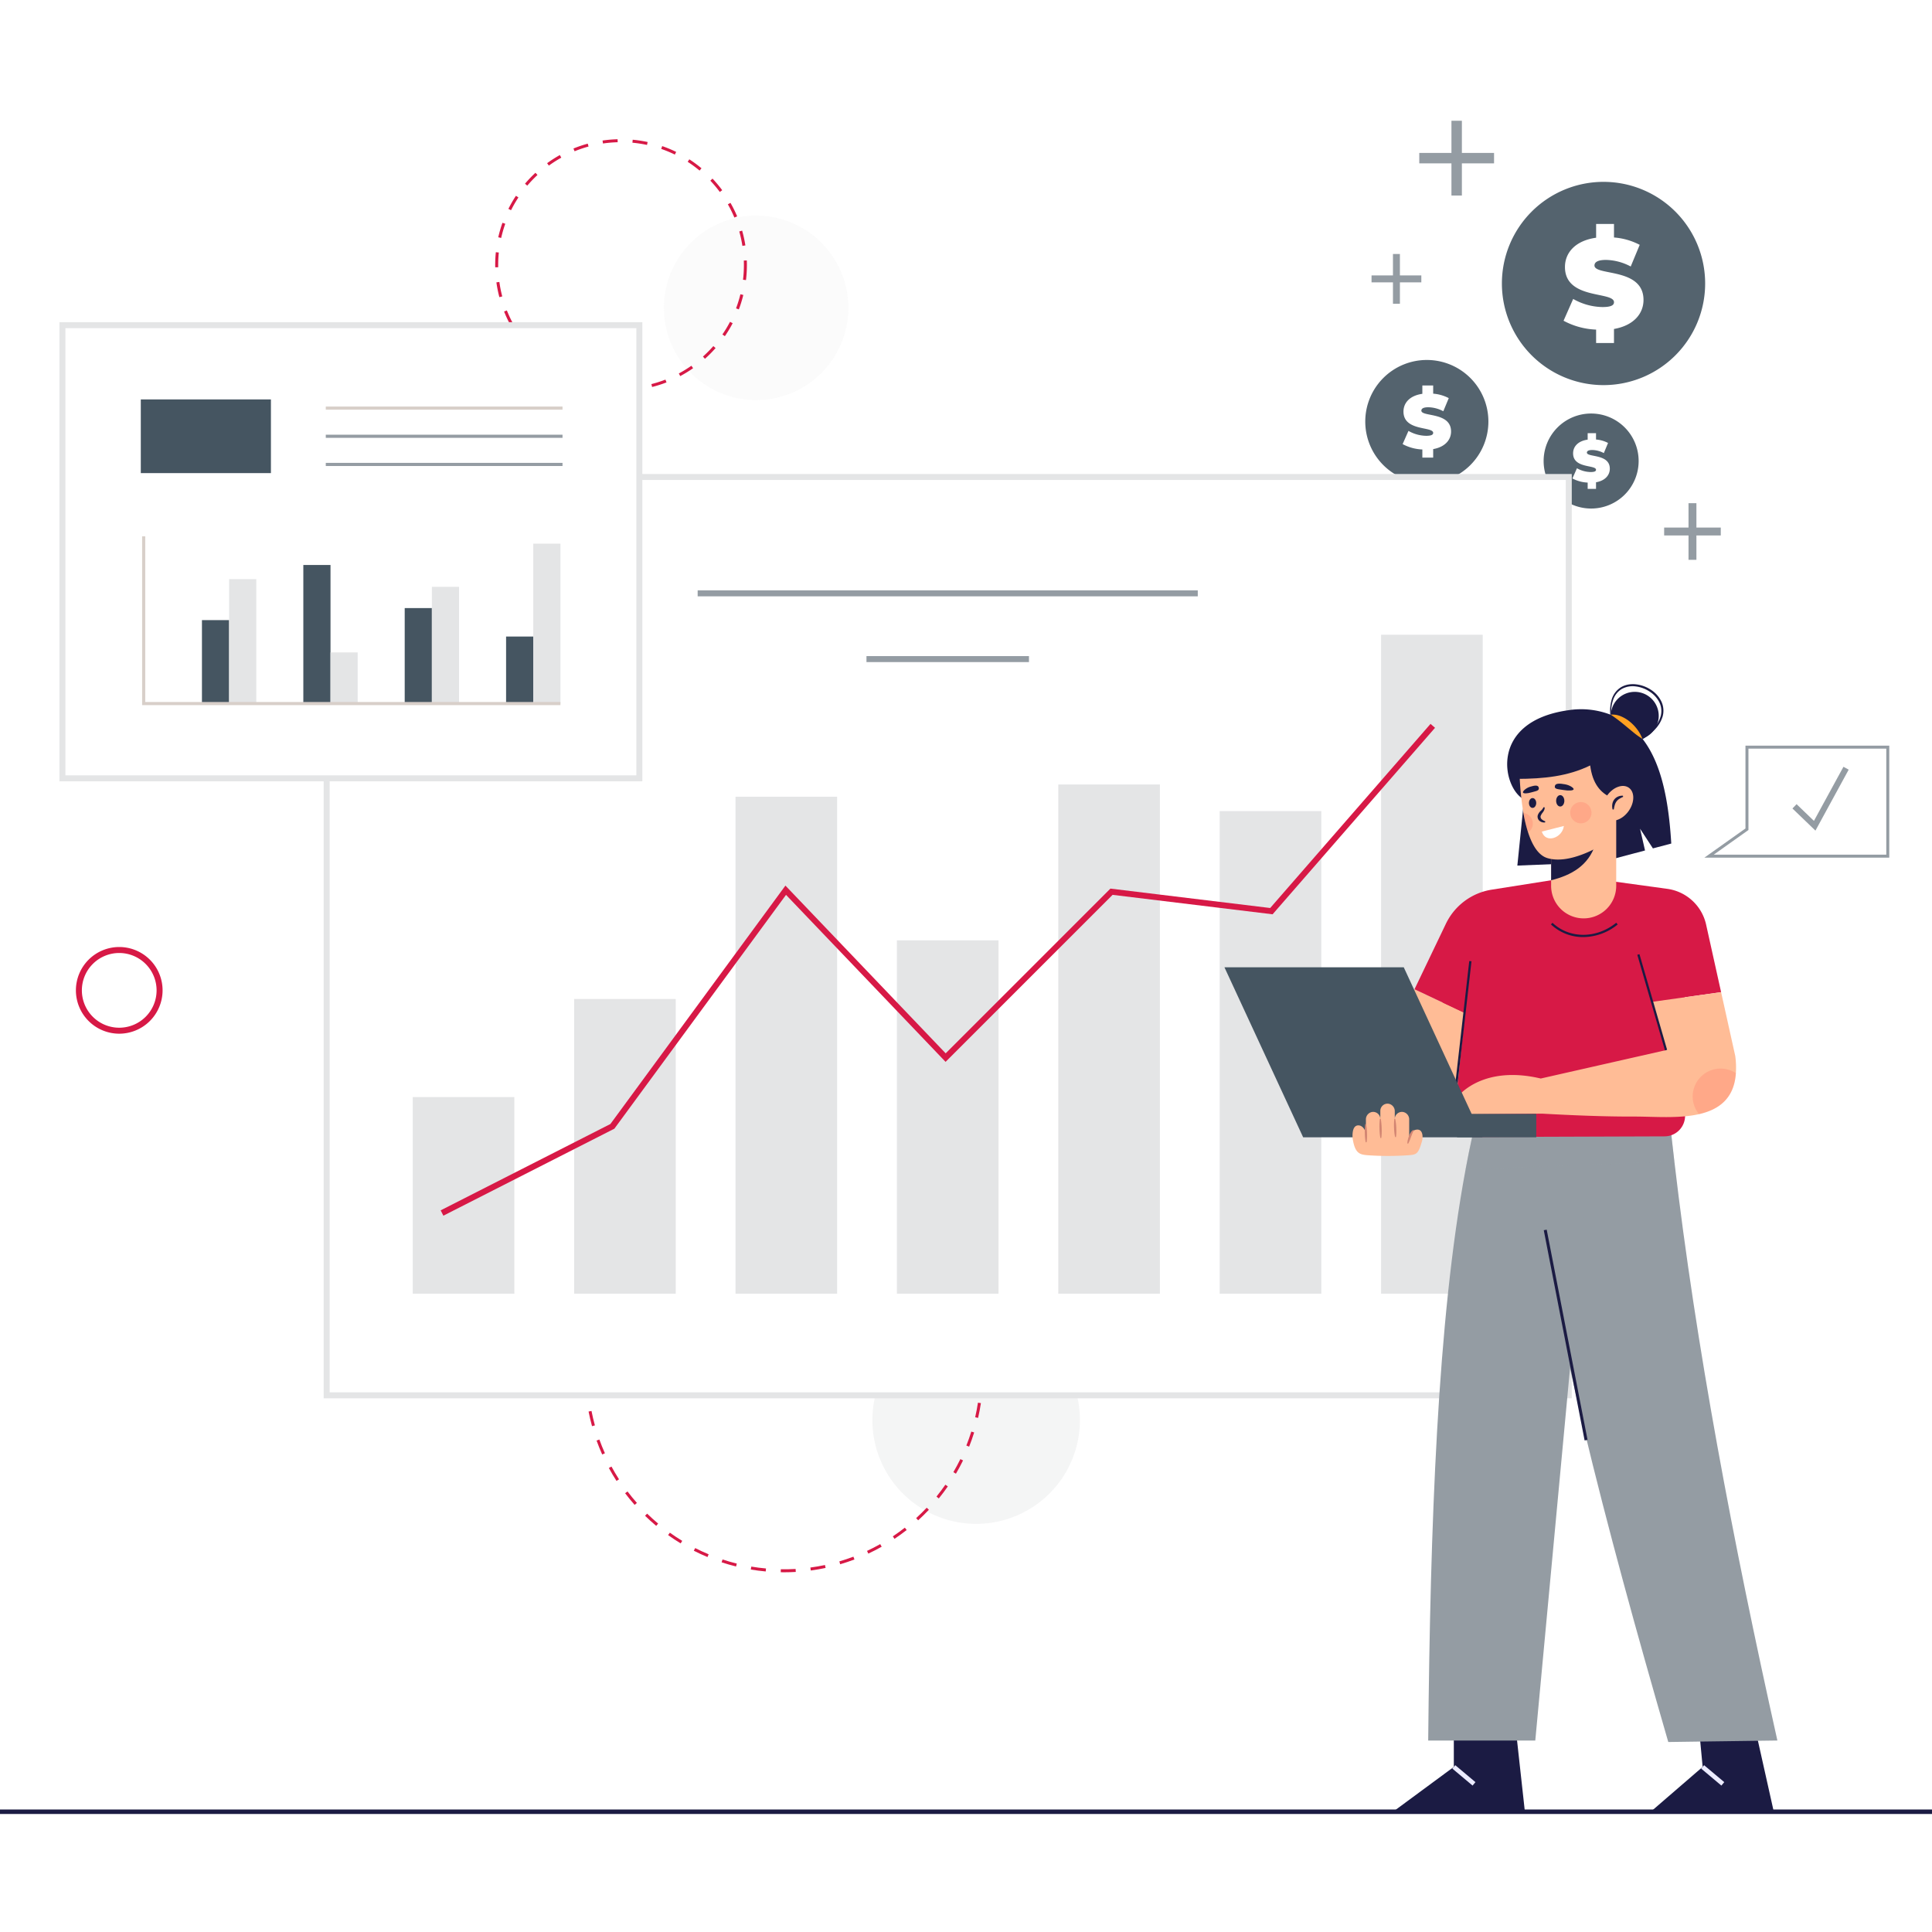 <svg xmlns="http://www.w3.org/2000/svg" xmlns:xlink="http://www.w3.org/1999/xlink" width="640" height="640" viewBox="0 0 640 640">
  <rect x="0" y="0" width="640" height="640" fill="#333333" stroke="none"/>
  <defs>
    <clipPath id="clip-path">
      <rect id="Rectangle_17943" data-name="Rectangle 17943" width="61.081" height="61.083" fill="#f4f4f4"/>
    </clipPath>
    <clipPath id="clip-path-2">
      <rect id="Rectangle_17944" data-name="Rectangle 17944" width="68.744" height="68.744" fill="#e4e5e6"/>
    </clipPath>
    <clipPath id="clip-path-3">
      <rect id="Rectangle_17971" data-name="Rectangle 17971" width="69.166" height="24.207" fill="#949ca3"/>
    </clipPath>
    <clipPath id="clip-path-4">
      <rect id="Rectangle_17972" data-name="Rectangle 17972" width="14.304" height="15.098" fill="none"/>
    </clipPath>
    <clipPath id="clip-path-5">
      <rect id="Rectangle_17975" data-name="Rectangle 17975" width="7.053" height="7.054" fill="none"/>
    </clipPath>
    <clipPath id="clip-path-6">
      <rect id="Rectangle_17976" data-name="Rectangle 17976" width="3.129" height="6.435" fill="none"/>
    </clipPath>
    <clipPath id="clip-Big_Data">
      <rect width="640" height="640"/>
    </clipPath>
  </defs>
  <g id="Big_Data" data-name="Big Data" clip-path="url(#clip-Big_Data)">
    <rect width="640" height="640" fill="#fff"/>
    <path id="Path_52784" data-name="Path 52784" d="M1323.624,84.779a33.665,33.665,0,1,1-33.665-33.665,33.665,33.665,0,0,1,33.665,33.665" transform="translate(-758.771 9.129)" fill="#54636e"/>
    <path id="Path_52785" data-name="Path 52785" d="M1324.571,121.106v4.658h-5.919v-4.449a24.681,24.681,0,0,1-10.785-2.939l3.188-7.218a20.152,20.152,0,0,0,9.7,2.686c2.812,0,3.82-.588,3.82-1.6,0-3.694-16.243-.714-16.243-11.667,0-4.743,3.442-8.732,10.324-9.7V86.312h5.919V90.8a21.947,21.947,0,0,1,8.52,2.437l-2.98,7.176a18.136,18.136,0,0,0-8.185-2.184c-2.9,0-3.821.841-3.821,1.849,0,3.523,16.243.588,16.243,11.414,0,4.531-3.274,8.479-9.777,9.613" transform="translate(-789.919 -12.13)" fill="#fff"/>
    <path id="Path_52786" data-name="Path 52786" d="M1182.8,220.5a20.394,20.394,0,1,1-20.394-20.394A20.394,20.394,0,0,1,1182.8,220.5" transform="translate(-689.75 -80.861)" fill="#54636e"/>
    <path id="Path_52787" data-name="Path 52787" d="M1183.379,242.51v2.822h-3.586v-2.7a14.953,14.953,0,0,1-6.534-1.781l1.932-4.372a12.211,12.211,0,0,0,5.874,1.627c1.7,0,2.314-.356,2.314-.967,0-2.238-9.84-.432-9.84-7.067,0-2.874,2.085-5.289,6.254-5.873v-2.771h3.586v2.719a13.291,13.291,0,0,1,5.161,1.476l-1.805,4.348a10.983,10.983,0,0,0-4.958-1.323c-1.756,0-2.314.509-2.314,1.12,0,2.135,9.84.356,9.84,6.915,0,2.745-1.983,5.136-5.923,5.824" transform="translate(-708.62 -93.739)" fill="#fff"/>
    <path id="Path_52788" data-name="Path 52788" d="M1322.674,260.632a15.737,15.737,0,1,1-15.737-15.736,15.736,15.736,0,0,1,15.737,15.736" transform="translate(-779.854 -107.911)" fill="#54636e"/>
    <path id="Path_52789" data-name="Path 52789" d="M1323.117,277.612v2.177h-2.767v-2.08a11.534,11.534,0,0,1-5.042-1.374l1.49-3.374a9.422,9.422,0,0,0,4.532,1.255c1.315,0,1.786-.274,1.786-.746,0-1.727-7.593-.334-7.593-5.454,0-2.217,1.609-4.081,4.826-4.532v-2.138h2.767v2.1a10.244,10.244,0,0,1,3.982,1.139l-1.393,3.354a8.48,8.48,0,0,0-3.826-1.021c-1.355,0-1.786.393-1.786.864,0,1.647,7.592.275,7.592,5.335,0,2.118-1.53,3.963-4.57,4.494" transform="translate(-794.414 -117.848)" fill="#fff"/>
    <g id="Group_35706" data-name="Group 35706">
      <rect id="Rectangle_17937" data-name="Rectangle 17937" width="2.301" height="16.493" transform="translate(461.437 84.139)" fill="#949ca3"/>
      <rect id="Rectangle_17938" data-name="Rectangle 17938" width="16.493" height="2.301" transform="translate(454.341 91.235)" fill="#949ca3"/>
    </g>
    <g id="Group_35705" data-name="Group 35705">
      <rect id="Rectangle_17939" data-name="Rectangle 17939" width="3.457" height="24.773" transform="translate(480.811 40.001)" fill="#949ca3"/>
      <rect id="Rectangle_17940" data-name="Rectangle 17940" width="24.773" height="3.457" transform="translate(470.152 50.659)" fill="#949ca3"/>
    </g>
    <g id="Group_35707" data-name="Group 35707">
      <rect id="Rectangle_17941" data-name="Rectangle 17941" width="2.617" height="18.758" transform="translate(559.341 166.689)" fill="#949ca3"/>
      <rect id="Rectangle_17942" data-name="Rectangle 17942" width="18.758" height="2.617" transform="translate(551.271 174.76)" fill="#949ca3"/>
    </g>
    <g id="Group_35685" data-name="Group 35685" transform="translate(219.938 71.448)" opacity="0.4">
      <g id="Group_35684" data-name="Group 35684">
        <g id="Group_35683" data-name="Group 35683" clip-path="url(#clip-path)">
          <path id="Path_52790" data-name="Path 52790" d="M616.444,109.951a30.54,30.54,0,1,1-30.54-30.54,30.541,30.541,0,0,1,30.54,30.54" transform="translate(-555.363 -79.411)" fill="#f4f4f4"/>
        </g>
      </g>
    </g>
    <g id="Group_35688" data-name="Group 35688" transform="translate(288.993 436.05)" opacity="0.4">
      <g id="Group_35687" data-name="Group 35687">
        <g id="Group_35686" data-name="Group 35686" clip-path="url(#clip-path-2)">
          <path id="Path_52791" data-name="Path 52791" d="M798.478,1034.434a34.372,34.372,0,1,1-34.372-34.372,34.372,34.372,0,0,1,34.372,34.372" transform="translate(-729.734 -1000.062)" fill="#e4e5e6"/>
        </g>
      </g>
    </g>
    <path id="Path_52792" data-name="Path 52792" d="M555.246,1012.943q-.542,0-1.081-.008l.016-.99c1.63.027,3.286-.009,4.91-.1l.057.989c-1.29.075-2.6.113-3.9.114m-6.058-.274c-1.652-.15-3.315-.365-4.943-.639l.164-.976c1.6.269,3.242.481,4.869.629Zm14.922-.316-.132-.982c1.617-.217,3.245-.5,4.838-.837l.206.968c-1.617.344-3.27.63-4.912.85m-24.746-1.333c-1.609-.4-3.221-.862-4.791-1.38l.311-.941c1.545.51,3.133.968,4.718,1.359Zm34.491-.737-.279-.95c1.564-.459,3.131-.984,4.655-1.561l.35.926c-1.548.585-3.138,1.119-4.727,1.585M529.9,1007.9c-1.529-.637-3.053-1.341-4.529-2.093l.449-.883c1.454.74,2.955,1.434,4.461,2.061Zm53.273-1.138-.42-.9c1.476-.69,2.944-1.446,4.363-2.246l.486.863c-1.44.812-2.93,1.58-4.429,2.281m-62.159-3.384c-1.413-.859-2.812-1.785-4.16-2.751l.577-.8c1.328.952,2.706,1.864,4.1,2.71Zm70.833-1.507-.55-.823c1.356-.907,2.695-1.875,3.976-2.879l.61.779c-1.3,1.019-2.66,2-4.037,2.923m-78.934-4.3c-1.269-1.063-2.514-2.188-3.7-3.343l.692-.709c1.167,1.138,2.393,2.245,3.643,3.293Zm86.776-1.84L599.02,995c1.2-1.1,2.381-2.256,3.5-3.443l.72.679c-1.137,1.205-2.333,2.382-3.555,3.5m-93.913-5.113c-1.1-1.241-2.158-2.539-3.156-3.858l.79-.6c.983,1.3,2.029,2.578,3.108,3.8Zm100.751-2.135-.769-.623c1.029-1.27,2.02-2.592,2.947-3.931l.814.564c-.941,1.358-1.947,2.7-2.991,3.99m-106.763-5.807c-.9-1.393-1.753-2.836-2.54-4.287l.87-.472c.775,1.429,1.617,2.85,2.5,4.222ZM612.2,980.284l-.854-.5c.825-1.408,1.606-2.865,2.322-4.331l.889.435c-.726,1.487-1.52,2.966-2.358,4.4m-117.184-6.365c-.676-1.509-1.3-3.064-1.862-4.619l.932-.335c.551,1.532,1.168,3.062,1.834,4.55Zm121.56-2.595-.92-.366c.6-1.515,1.154-3.074,1.64-4.633l.945.295c-.493,1.584-1.053,3.167-1.664,4.7m-124.929-6.776c-.44-1.6-.824-3.228-1.141-4.853l.971-.189c.312,1.6.691,3.208,1.124,4.779Zm127.894-2.741-.965-.221c.365-1.587.673-3.21.916-4.823l.979.148c-.248,1.638-.561,3.286-.931,4.9m-129.8-7.036c-.193-1.642-.327-3.313-.4-4.968l.989-.042c.068,1.63.2,3.277.39,4.894Zm131.292-2.814-.987-.074c.12-1.62.182-3.271.182-4.906h.99c0,1.66-.062,3.335-.185,4.98m-.809-5.641c-.016-1.634-.094-3.284-.231-4.905l.986-.083c.14,1.645.219,3.321.235,4.979ZM490.3,944.849l-.99-.032c.053-1.658.169-3.331.346-4.972l.984.106c-.174,1.617-.289,3.265-.341,4.9m129.085-8.311c-.26-1.611-.585-3.231-.966-4.814l.963-.231c.386,1.607.716,3.252.981,4.887Zm-128.035-1.445-.973-.18c.3-1.63.669-3.266,1.091-4.864l.957.253c-.417,1.574-.778,3.185-1.075,4.791M617.093,927c-.5-1.55-1.067-3.1-1.685-4.611l.916-.375c.627,1.533,1.2,3.109,1.711,4.682Zm-123.228-1.39-.935-.325c.545-1.565,1.157-3.129,1.819-4.647l.908.4c-.652,1.495-1.255,3.034-1.792,4.576m119.514-7.689c-.728-1.454-1.523-2.9-2.362-4.3l.849-.509c.852,1.421,1.659,2.891,2.4,4.367ZM497.79,916.6l-.875-.463c.776-1.464,1.617-2.916,2.5-4.316l.837.528c-.87,1.379-1.7,2.809-2.463,4.251m110.546-7.1c-.942-1.332-1.945-2.644-2.983-3.9l.763-.631c1.053,1.275,2.072,2.606,3.028,3.958ZM503.029,908.3l-.8-.59c.987-1.33,2.036-2.639,3.12-3.89l.748.648c-1.067,1.232-2.1,2.522-3.073,3.832m99.055-6.359c-1.131-1.175-2.32-2.322-3.535-3.409l.66-.738c1.233,1.1,2.44,2.268,3.588,3.461Zm-92.631-1.063-.7-.7c1.175-1.167,2.408-2.3,3.666-3.378l.643.752c-1.239,1.059-2.454,2.178-3.611,3.328m85.314-5.481c-1.293-.992-2.642-1.949-4.007-2.842l.542-.828c1.387.907,2.755,1.878,4.068,2.885Zm-77.852-.893-.585-.8c1.335-.977,2.724-1.915,4.13-2.789l.523.841c-1.385.861-2.753,1.785-4.068,2.748m69.635-4.481c-1.431-.788-2.908-1.53-4.391-2.205l.411-.9c1.505.686,3.005,1.44,4.458,2.24Zm-61.3-.7-.458-.878c1.469-.766,2.983-1.484,4.5-2.134l.39.911c-1.495.64-2.986,1.347-4.433,2.1m52.366-3.372c-1.531-.562-3.1-1.071-4.671-1.514l.269-.953c1.592.45,3.188.967,4.743,1.537Zm-43.355-.488-.32-.937c1.566-.534,3.173-1.015,4.776-1.428l.248.958c-1.579.408-3.162.881-4.7,1.407m33.912-2.179c-1.593-.322-3.223-.588-4.846-.788l.122-.982c1.647.2,3.3.473,4.92.8Zm-24.411-.274-.173-.975c1.624-.289,3.285-.522,4.936-.689l.1.985c-1.627.166-3.263.394-4.863.679m14.674-.935c-1.632-.079-3.286-.1-4.911-.054l-.026-.99c1.649-.042,3.329-.024,4.984.055Z" transform="translate(-295.534 -492.107)" fill="#d71946"/>
    <path id="Path_52793" data-name="Path 52793" d="M456.3,98.8l-.009-.99a41.293,41.293,0,0,0,4.875-.333l.126.982a42.247,42.247,0,0,1-4.992.341m-5-.251a41.8,41.8,0,0,1-4.933-.847l.226-.964a40.7,40.7,0,0,0,4.816.826Zm14.908-1.026-.244-.96a40.534,40.534,0,0,0,4.654-1.486l.358.923a41.512,41.512,0,0,1-4.769,1.522m-24.639-1.257a41.69,41.69,0,0,1-4.589-2.005l.45-.882a40.643,40.643,0,0,0,4.479,1.958Zm33.957-2.352-.466-.873a40.853,40.853,0,0,0,4.163-2.556l.567.811a41.842,41.842,0,0,1-4.264,2.617m-42.86-2.2a41.951,41.951,0,0,1-3.978-3.04l.647-.749a41.079,41.079,0,0,0,3.884,2.968Zm51.046-3.53-.66-.738a41.123,41.123,0,0,0,3.441-3.47l.743.654a42.1,42.1,0,0,1-3.524,3.555m-58.61-3a41.986,41.986,0,0,1-3.144-3.893l.806-.575a41.1,41.1,0,0,0,3.07,3.8Zm65.209-4.5-.816-.56a40.8,40.8,0,0,0,2.52-4.188l.878.458a41.723,41.723,0,0,1-2.581,4.291M419.3,77.05a41.732,41.732,0,0,1-2.127-4.528l.92-.366a40.588,40.588,0,0,0,2.076,4.42Zm75.638-5.23-.926-.349a40.44,40.44,0,0,0,1.445-4.671l.962.234a41.466,41.466,0,0,1-1.48,4.785m-79.331-4.052a41.53,41.53,0,0,1-.981-4.908l.981-.135a40.635,40.635,0,0,0,.958,4.791Zm81.7-5.658-.983-.118a41.249,41.249,0,0,0,.289-4.878c0-.491-.008-.988-.026-1.477l.989-.036c.018.5.027,1.011.027,1.513a42.217,42.217,0,0,1-.3,5m-83.07-4.238q-.007-.378-.007-.758a42.252,42.252,0,0,1,.213-4.243l.985.1a41.331,41.331,0,0,0-.208,4.143q0,.371.007.74Zm81.885-7.1A40.626,40.626,0,0,0,495.08,46l.952-.27a41.509,41.509,0,0,1,1.07,4.89Zm-79.911-2.624-.966-.217a41.461,41.461,0,0,1,1.393-4.811l.932.332a40.531,40.531,0,0,0-1.359,4.7m77.251-6.761a40.636,40.636,0,0,0-2.156-4.381l.86-.49A41.681,41.681,0,0,1,494.379,41Zm-73.976-2.433-.885-.442a41.912,41.912,0,0,1,2.5-4.337l.827.545a40.9,40.9,0,0,0-2.443,4.234m69.152-6.041a41.085,41.085,0,0,0-3.138-3.745l.72-.68a41.986,41.986,0,0,1,3.214,3.836Zm-63.777-2.1-.755-.64a42.2,42.2,0,0,1,3.459-3.618l.674.726a41.167,41.167,0,0,0-3.378,3.533m57.076-4.988a41.012,41.012,0,0,0-3.937-2.9l.538-.831a41.992,41.992,0,0,1,4.032,2.967Zm-49.924-1.648-.582-.8a41.947,41.947,0,0,1,4.216-2.695l.482.865a40.866,40.866,0,0,0-4.117,2.63m41.732-3.653a40.66,40.66,0,0,0-4.515-1.876l.324-.935a41.554,41.554,0,0,1,4.626,1.921Zm-33.215-1.094-.375-.917a41.542,41.542,0,0,1,4.74-1.61l.261.955a40.588,40.588,0,0,0-4.626,1.572m23.992-2.1a40.734,40.734,0,0,0-4.83-.739l.091-.986a41.8,41.8,0,0,1,4.948.756Zm-14.583-.476-.144-.98a42.268,42.268,0,0,1,4.986-.431l.027.99a41.209,41.209,0,0,0-4.868.421" transform="translate(-250.187 30.674)" fill="#d71946"/>
    <path id="Path_52794" data-name="Path 52794" d="M77.84,719.858A14.356,14.356,0,1,1,92.2,705.5,14.372,14.372,0,0,1,77.84,719.858m0-26.732A12.376,12.376,0,1,0,90.216,705.5,12.39,12.39,0,0,0,77.84,693.126" transform="translate(-38.343 -377.435)" fill="#d71946"/>
    <rect id="Rectangle_17945" data-name="Rectangle 17945" width="411.467" height="304.212" transform="translate(108.21 158.009)" fill="#fff"/>
    <path id="Path_52795" data-name="Path 52795" d="M684.188,601.674H270.74V295.482H684.188Zm-411.468-1.98H682.208V297.462H272.72Z" transform="translate(-163.52 -138.464)" fill="#e4e5e6"/>
    <rect id="Rectangle_17946" data-name="Rectangle 17946" width="33.662" height="65.143" transform="translate(136.723 363.415)" fill="#e4e5e6"/>
    <rect id="Rectangle_17947" data-name="Rectangle 17947" width="33.662" height="97.628" transform="translate(190.186 330.931)" fill="#e4e5e6"/>
    <rect id="Rectangle_17948" data-name="Rectangle 17948" width="33.662" height="164.629" transform="translate(243.649 263.93)" fill="#e4e5e6"/>
    <rect id="Rectangle_17949" data-name="Rectangle 17949" width="33.662" height="117.061" transform="translate(297.112 311.497)" fill="#e4e5e6"/>
    <rect id="Rectangle_17950" data-name="Rectangle 17950" width="33.662" height="168.688" transform="translate(350.576 259.871)" fill="#e4e5e6"/>
    <rect id="Rectangle_17951" data-name="Rectangle 17951" width="33.662" height="159.876" transform="translate(404.039 268.683)" fill="#e4e5e6"/>
    <rect id="Rectangle_17952" data-name="Rectangle 17952" width="33.662" height="218.289" transform="translate(457.502 210.27)" fill="#e4e5e6"/>
    <path id="Path_52796" data-name="Path 52796" d="M369.5,667.416l-.9-1.765,56.224-28.6,57.983-78.977,53.084,55.565,54.573-54.573,52.926,6.43L696.508,504.5,698,505.8l-53.808,61.779-53.011-6.441-55.324,55.324-52.852-55.322L426.142,638.6Z" transform="translate(-222.625 -264.707)" fill="#d71946"/>
    <rect id="Rectangle_17953" data-name="Rectangle 17953" width="165.67" height="1.98" transform="translate(231.108 195.563)" fill="#949ca3"/>
    <rect id="Rectangle_17954" data-name="Rectangle 17954" width="53.828" height="1.98" transform="translate(287.03 217.345)" fill="#949ca3"/>
    <rect id="Rectangle_17955" data-name="Rectangle 17955" width="191.114" height="150.12" transform="translate(20.678 107.722)" fill="#fff"/>
    <path id="Path_52804" data-name="Path 52804" d="M242.807,320.6H49.713V168.5H242.807Zm-191.114-1.98H240.827V170.484H51.693Z" transform="translate(-30.025 -61.772)" fill="#e4e5e6"/>
    <rect id="Rectangle_17956" data-name="Rectangle 17956" width="43.104" height="24.409" transform="translate(46.641 132.315)" fill="#455561"/>
    <rect id="Rectangle_17957" data-name="Rectangle 17957" width="78.418" height="1.039" transform="translate(107.921 134.67)" fill="#d8cfc9"/>
    <rect id="Rectangle_17958" data-name="Rectangle 17958" width="78.418" height="1.039" transform="translate(107.921 144.001)" fill="#949ca3"/>
    <rect id="Rectangle_17959" data-name="Rectangle 17959" width="78.418" height="1.039" transform="translate(107.921 153.332)" fill="#949ca3"/>
    <rect id="Rectangle_17960" data-name="Rectangle 17960" width="9.002" height="27.887" transform="translate(66.898 205.421)" fill="#455561"/>
    <rect id="Rectangle_17961" data-name="Rectangle 17961" width="9.002" height="41.457" transform="translate(75.9 191.851)" fill="#e4e5e6"/>
    <rect id="Rectangle_17962" data-name="Rectangle 17962" width="9.002" height="45.974" transform="translate(100.482 187.158)" fill="#455561"/>
    <rect id="Rectangle_17963" data-name="Rectangle 17963" width="9.002" height="17.015" transform="translate(109.483 216.117)" fill="#e4e5e6"/>
    <rect id="Rectangle_17964" data-name="Rectangle 17964" width="9.002" height="31.835" transform="translate(134.065 201.435)" fill="#455561"/>
    <rect id="Rectangle_17965" data-name="Rectangle 17965" width="9.002" height="38.875" transform="translate(143.067 194.395)" fill="#e4e5e6"/>
    <rect id="Rectangle_17966" data-name="Rectangle 17966" width="9.002" height="22.203" transform="translate(167.648 210.862)" fill="#455561"/>
    <rect id="Rectangle_17967" data-name="Rectangle 17967" width="9.002" height="52.971" transform="translate(176.65 180.094)" fill="#e4e5e6"/>
    <path id="Path_52805" data-name="Path 52805" d="M257.449,403.545H118.875V347.63h1.039v54.876H257.449Z" transform="translate(-71.797 -169.96)" fill="#d8cfc9"/>
    <path id="Path_52806" data-name="Path 52806" d="M1416.115,1344.883l5.94,26.561-40.345-.077,16.831-14.527-1.237-13.2Z" transform="translate(-834.519 -771.528)" fill="#1b1b43"/>
    <rect id="Rectangle_17968" data-name="Rectangle 17968" width="1.485" height="8.729" transform="matrix(0.643, -0.766, 0.766, 0.643, 563.545, 585.881)" fill="#ebebff"/>
    <path id="Path_52807" data-name="Path 52807" d="M1206.43,1344.2l2.97,26.979h-43.315l19.8-14.6v-13.366Z" transform="translate(-704.287 -771.268)" fill="#1b1b43"/>
    <rect id="Rectangle_17969" data-name="Rectangle 17969" width="1.485" height="8.729" transform="matrix(0.643, -0.766, 0.766, 0.643, 481.122, 585.881)" fill="#ebebff"/>
    <path id="Path_52808" data-name="Path 52808" d="M1359.875,1029.5l-6.436.089-19.1.257-10.6.149c-10.4-35.929-20.128-71.146-28.088-104.422q-2.347-9.787-4.465-19.336c-5.237-23.573-9.416-46-12.079-66.78q-.861-6.7-1.5-13.158-.52-5.153-.891-10.158l47.523,7.92q.713,6.757,1.515,13.564c7.158,61.354,19.385,125.837,34.128,191.874" transform="translate(-771.101 -452.932)" fill="#949ca3"/>
    <path id="Path_52809" data-name="Path 52809" d="M1249.415,832.4l-1.505,16.158-6.069,65.027-.228,2.475-11.5,123.263h-35.474c.7-71.3,3.03-139.084,12.376-189.151q1.024-5.539,2.178-10.772l18.841-3.277Z" transform="translate(-721.53 -462.746)" fill="#949ca3"/>
    <rect id="Rectangle_17970" data-name="Rectangle 17970" width="0.99" height="70.937" transform="translate(511.394 407.531) rotate(-10.996)" fill="#1b1b43"/>
    <g id="Group_35691" data-name="Group 35691" transform="translate(485.483 363.215)" opacity="0.3">
      <g id="Group_35690" data-name="Group 35690">
        <g id="Group_35689" data-name="Group 35689" clip-path="url(#clip-path-3)">
          <path id="Path_52810" data-name="Path 52810" d="M1295.051,837.63l-28.266,1.109-18.376.723-22.524.891q1.025-5.539,2.178-10.772L1246.9,826.3q-.52-5.153-.891-10.158l47.523,7.92q.713,6.757,1.515,13.564" transform="translate(-1225.887 -816.146)" fill="#949ca3"/>
        </g>
      </g>
    </g>
    <path id="Path_52811" data-name="Path 52811" d="M1226.757,641.443l18.207-2.276,38.007,7.966.218,68.517a6.8,6.8,0,0,1-6.778,6.822l-63.764.218-12.289-37.1,11.834-35.048Z" transform="translate(-724.986 -346.041)" fill="#d71946"/>
    <path id="Path_52812" data-name="Path 52812" d="M1308.026,675.582a15.485,15.485,0,0,1-10.709-4.19l.509-.541c5.655,5.323,14.541,5.314,21.129-.018l.467.577a18.171,18.171,0,0,1-11.4,4.172" transform="translate(-783.547 -365.166)" fill="#1b1b43"/>
    <path id="Path_52813" data-name="Path 52813" d="M1370.5,649.247a15.31,15.31,0,0,0-12.862-11.85l-24.264-3.335,14.686,25.082,4.537,15.7,22.867-3.225Z" transform="translate(-805.327 -342.957)" fill="#d71946"/>
    <path id="Path_52814" data-name="Path 52814" d="M1309.895,755.727c-.574,8.485-5.7,12.1-12.218,13.584-6.792,1.544-15.079.782-21.306.8-10.237.03-20.475-.416-30.7-.97l-25.989.248-2.97-4.624c3.386-4.782,12.544-11.049,28.544-7.257l41.5-9.406-4.624-15.99L1305,728.9l4.683,21.118a27.889,27.889,0,0,1,.208,5.713" transform="translate(-734.862 -400.234)" fill="#ffbc96"/>
    <path id="Path_52815" data-name="Path 52815" d="M1170.46,736.988l16.336,20.544,2.97.743,2.449-23.91-16.716-7.888Z" transform="translate(-706.929 -398.773)" fill="#ffbc96"/>
    <path id="Path_52816" data-name="Path 52816" d="M1232.6,633.646l-23.858,3.776a20.339,20.339,0,0,0-15.162,11.3l-10.395,21.688L1199.9,678.3l1.759-17.177Z" transform="translate(-714.613 -342.706)" fill="#d71946"/>
    <g id="Group_35694" data-name="Group 35694" transform="translate(560.728 353.977)" opacity="0.2">
      <g id="Group_35693" data-name="Group 35693">
        <g id="Group_35692" data-name="Group 35692" clip-path="url(#clip-path-4)">
          <path id="Path_52817" data-name="Path 52817" d="M1430.191,794.336c-.574,8.485-5.7,12.1-12.217,13.584a9.241,9.241,0,0,1,12.217-13.584" transform="translate(-1415.887 -792.821)" fill="#fe5b52"/>
        </g>
      </g>
    </g>
    <rect id="Rectangle_17973" data-name="Rectangle 17973" width="46.409" height="0.743" transform="matrix(0.113, -0.994, 0.994, 0.113, 481.466, 364.488)" fill="#1b1b43"/>
    <rect id="Rectangle_17974" data-name="Rectangle 17974" width="0.742" height="32.979" transform="translate(542.38 316.289) rotate(-16.123)" fill="#1b1b43"/>
    <path id="Path_52818" data-name="Path 52818" d="M1346.888,481.384a13.417,13.417,0,0,1,.466-5.035,7.153,7.153,0,0,1,3.086-4.056,7.266,7.266,0,0,1,2.45-.892,9.088,9.088,0,0,1,2.593-.051,11.34,11.34,0,0,1,4.815,1.76,9.572,9.572,0,0,1,3.453,3.806,7.143,7.143,0,0,1,.463,5.113,10.689,10.689,0,0,1-2.651,4.358,20.789,20.789,0,0,1-3.973,3.114l-.159-.243a22.045,22.045,0,0,0,3.751-3.224,10.108,10.108,0,0,0,2.4-4.173,6.586,6.586,0,0,0-.472-4.635,9.077,9.077,0,0,0-3.22-3.5,10.625,10.625,0,0,0-4.5-1.685,7.564,7.564,0,0,0-4.644.794,6.628,6.628,0,0,0-2.925,3.675,11.278,11.278,0,0,0-.548,2.385,19.116,19.116,0,0,0-.1,2.473Z" transform="translate(-813.455 -244.643)" fill="#1b1b43"/>
    <path id="Path_52819" data-name="Path 52819" d="M1363.261,485.646a7.938,7.938,0,1,1-7.938-7.938,7.938,7.938,0,0,1,7.938,7.938" transform="translate(-813.787 -248.523)" fill="#1b1b43"/>
    <path id="Path_52820" data-name="Path 52820" d="M1308.981,538.364l-4.257-6.514,1.644,7.208-14.693,3.881-27.6,1.119,2.228-21.91c-7.049-3.465-12.049-25.8,14.712-29.563a27.134,27.134,0,0,1,14.366,1.663c13.762,5.822,18.415,21.257,19.682,42.513Z" transform="translate(-761.433 -257.324)" fill="#1b1b43"/>
    <path id="Path_52821" data-name="Path 52821" d="M1308.244,615.094h0a10.783,10.783,0,0,1-10.783-10.783V580.937h21.567v23.374a10.784,10.784,0,0,1-10.784,10.783" transform="translate(-783.634 -310.871)" fill="#ffbc96"/>
    <path id="Path_52822" data-name="Path 52822" d="M1312.062,605.729c-2.309,6.8-7.716,9.99-14.6,11.716V607.3Z" transform="translate(-783.632 -325.845)" fill="#1b1b43"/>
    <path id="Path_52823" data-name="Path 52823" d="M1302.547,523.646l-.7,30.279s-12.729,9.264-21.64,6.6c-2.99-.891-5.02-4.287-6.4-8.515a48.887,48.887,0,0,1-1.555-6.435,101.821,101.821,0,0,1-1.326-16.108Z" transform="translate(-767.612 -276.269)" fill="#ffbc96"/>
    <path id="Path_52824" data-name="Path 52824" d="M1281.324,568.182c0,.9-.54,1.63-1.207,1.63s-1.206-.73-1.206-1.63.54-1.63,1.206-1.63,1.207.73,1.207,1.63" transform="translate(-772.431 -302.183)" fill="#1b1b43"/>
    <path id="Path_52825" data-name="Path 52825" d="M1304.38,565.979c0,1.042-.609,1.888-1.362,1.888s-1.361-.845-1.361-1.888.61-1.887,1.361-1.887,1.362.845,1.362,1.887" transform="translate(-786.168 -300.697)" fill="#1b1b43"/>
    <path id="Path_52826" data-name="Path 52826" d="M1306.772,556.342c-.049.462-1.6.569-3.314.269s-3.181-.213-2.9-1.356c.226-.934,1.584-.854,3.3-.554s2.96,1.236,2.917,1.64" transform="translate(-785.482 -294.902)" fill="#1b1b43"/>
    <path id="Path_52827" data-name="Path 52827" d="M1273.893,558.369c.06.456,1.378.436,2.824,0s2.692-.472,2.412-1.586c-.229-.911-1.378-.72-2.824-.282s-2.465,1.471-2.412,1.87" transform="translate(-769.398 -295.891)" fill="#1b1b43"/>
    <g id="Group_35697" data-name="Group 35697" transform="translate(520.151 265.693)" opacity="0.2">
      <g id="Group_35696" data-name="Group 35696">
        <g id="Group_35695" data-name="Group 35695" clip-path="url(#clip-path-5)">
          <path id="Path_52828" data-name="Path 52828" d="M1320.484,573.423a3.527,3.527,0,1,1-3.527-3.527,3.527,3.527,0,0,1,3.527,3.527" transform="translate(-1313.43 -569.896)" fill="#fe5b52"/>
        </g>
      </g>
    </g>
    <g id="Group_35700" data-name="Group 35700" transform="translate(504.65 269.307)" opacity="0.2">
      <g id="Group_35699" data-name="Group 35699">
        <g id="Group_35698" data-name="Group 35698" clip-path="url(#clip-path-6)">
          <path id="Path_52829" data-name="Path 52829" d="M1277.414,582.526a3.508,3.508,0,0,1-1.574,2.931,48.91,48.91,0,0,1-1.554-6.435,3.527,3.527,0,0,1,3.129,3.5" transform="translate(-1274.287 -579.021)" fill="#fe5b52"/>
        </g>
      </g>
    </g>
    <path id="Path_52830" data-name="Path 52830" d="M1288.475,574.264a1.834,1.834,0,0,1-.156.922,4.051,4.051,0,0,1-.449.759,4.158,4.158,0,0,0-.724,1.2,1.082,1.082,0,0,0,.016.531,1.1,1.1,0,0,0,.28.488,3.213,3.213,0,0,0,1.229.717l-.036.385a2.441,2.441,0,0,1-1.762-.445,1.832,1.832,0,0,1-.628-.841,1.906,1.906,0,0,1-.055-1.075,3.514,3.514,0,0,1,1.032-1.507,3.216,3.216,0,0,0,.866-1.164Z" transform="translate(-776.794 -306.825)" fill="#1b1b43"/>
    <path id="Path_52831" data-name="Path 52831" d="M1289.679,591.752c1.3,4.146,6.869,2.042,7.3-1.856Z" transform="translate(-778.934 -316.282)" fill="#fff"/>
    <path id="Path_52832" data-name="Path 52832" d="M1267.141,529.759c9.318-.017,17.138-.874,24.5-4.455.793,6.079,3.4,9.016,6.931,10.643l7.425-6.188-3.836-12.5-20.173-1.114-15.594,7.8Z" transform="translate(-764.873 -271.739)" fill="#1b1b43"/>
    <path id="Path_52833" data-name="Path 52833" d="M1349.08,564.691c-2.007,2.853-5.243,4.034-7.229,2.637s-1.968-4.842.039-7.695,5.244-4.033,7.229-2.637,1.968,4.842-.039,7.695" transform="translate(-809.552 -296.057)" fill="#ffbc96"/>
    <path id="Path_52834" data-name="Path 52834" d="M1348.674,569.147a4.22,4.22,0,0,1-.124-1.609,3.475,3.475,0,0,1,.586-1.6,3.151,3.151,0,0,1,1.346-1.083,3.518,3.518,0,0,1,1.612-.277l.066.381a10.441,10.441,0,0,0-1.274.665,3.553,3.553,0,0,0-.946.881,4.008,4.008,0,0,0-.562,1.2c-.135.446-.22.924-.319,1.425Z" transform="translate(-814.474 -300.986)" fill="#1b1b43"/>
    <path id="Path_52835" data-name="Path 52835" d="M1357.814,504.725a24.417,24.417,0,0,1-2.779-1.973l-2.511-2.071c-.824-.684-1.641-1.359-2.488-2.009s-1.721-1.274-2.7-1.95a7.205,7.205,0,0,1,3.472.6,11.734,11.734,0,0,1,2.984,1.841,14.565,14.565,0,0,1,2.365,2.519,11.9,11.9,0,0,1,1.658,3.045" transform="translate(-813.758 -259.988)" fill="#ffa121"/>
    <rect id="Rectangle_17977" data-name="Rectangle 17977" width="26.237" height="7.755" transform="translate(482.673 368.989)" fill="#455561"/>
    <path id="Path_52836" data-name="Path 52836" d="M1109.686,764.436h-59.4l-26.072-56.313h59.4Z" transform="translate(-618.598 -387.688)" fill="#455561"/>
    <path id="Path_52837" data-name="Path 52837" d="M1152.4,830.792a2.8,2.8,0,0,0-2.291,2.754v-6.139a2.481,2.481,0,0,0-2.112-2.5,2.387,2.387,0,0,0-2.663,2.261v-2.474a2.486,2.486,0,0,0-2.146-2.517,2.393,2.393,0,0,0-2.64,2.38v2.611a2.386,2.386,0,0,0-2.662-2.261,2.481,2.481,0,0,0-2.112,2.5v4.871c-.066-1.244-1.015-2.789-2.309-2.91-2.661-.248-2.075,4.429-2.075,4.429.776,4.729,2.174,5.251,5.009,5.454a96.549,96.549,0,0,0,13.437,0c2.851-.194,3.3-.5,4.545-4.743.42-1.824.062-4.084-1.98-3.713" transform="translate(-683.297 -456.563)" fill="#ffbc96"/>
    <path id="Path_52838" data-name="Path 52838" d="M1142.034,839.261a18.985,18.985,0,0,1,.307,3.005c.016.5.017,1,0,1.507a11.864,11.864,0,0,1-.139,1.51l-.29.008a11.916,11.916,0,0,1-.222-1.5c-.047-.5-.073-1-.085-1.5a19.026,19.026,0,0,1,.142-3.018Z" transform="translate(-689.496 -466.893)" fill="#d28572"/>
    <path id="Path_52839" data-name="Path 52839" d="M1154.3,834.784a21.392,21.392,0,0,1,.313,3.191c.017.532.019,1.065,0,1.6a13.344,13.344,0,0,1-.137,1.6l-.29.008a13.382,13.382,0,0,1-.225-1.594c-.048-.531-.075-1.064-.088-1.6a21.332,21.332,0,0,1,.136-3.2Z" transform="translate(-696.909 -464.188)" fill="#d28572"/>
    <path id="Path_52840" data-name="Path 52840" d="M1166.433,834.779a19.3,19.3,0,0,1,.354,3.022c.024.505.033,1.011.021,1.518a12.2,12.2,0,0,1-.116,1.523l-.29.013a12.035,12.035,0,0,1-.245-1.508c-.055-.5-.089-1.009-.108-1.514a19.215,19.215,0,0,1,.094-3.041Z" transform="translate(-704.253 -464.186)" fill="#d28572"/>
    <path id="Path_52841" data-name="Path 52841" d="M1179.372,844.364a4.408,4.408,0,0,0-.53.991c-.147.359-.288.726-.425,1.1s-.279.745-.432,1.116a10.2,10.2,0,0,1-.515,1.108l-.28-.077a6.4,6.4,0,0,1,.173-1.227,8.65,8.65,0,0,1,.364-1.184,6.633,6.633,0,0,1,.554-1.129,2.456,2.456,0,0,1,.926-.935Z" transform="translate(-710.994 -469.83)" fill="#d28572"/>
    <path id="Path_52842" data-name="Path 52842" d="M1474.971,523.975v27.189l-12.541,8.91h59.192v-36.1Z" transform="translate(-883.271 -276.468)" fill="#fff"/>
    <path id="Path_52843" data-name="Path 52843" d="M1519.751,559.814h-61.239l13.6-9.661V522.725h47.641Zm-58.136-.99h57.146V523.715H1473.1v26.949Z" transform="translate(-893.905 -275.713)" fill="#949ca3"/>
    <path id="Path_52844" data-name="Path 52844" d="M1539.771,561.536l-7.618-7.335,1.373-1.426,5.748,5.536,9.775-17.92,1.738.948Z" transform="translate(-938.383 -286.382)" fill="#949ca3"/>
    <rect id="Rectangle_17978" data-name="Rectangle 17978" width="639.998" height="1.485" transform="translate(0 599.421)" fill="#1b1b43"/>
  </g>
</svg>
